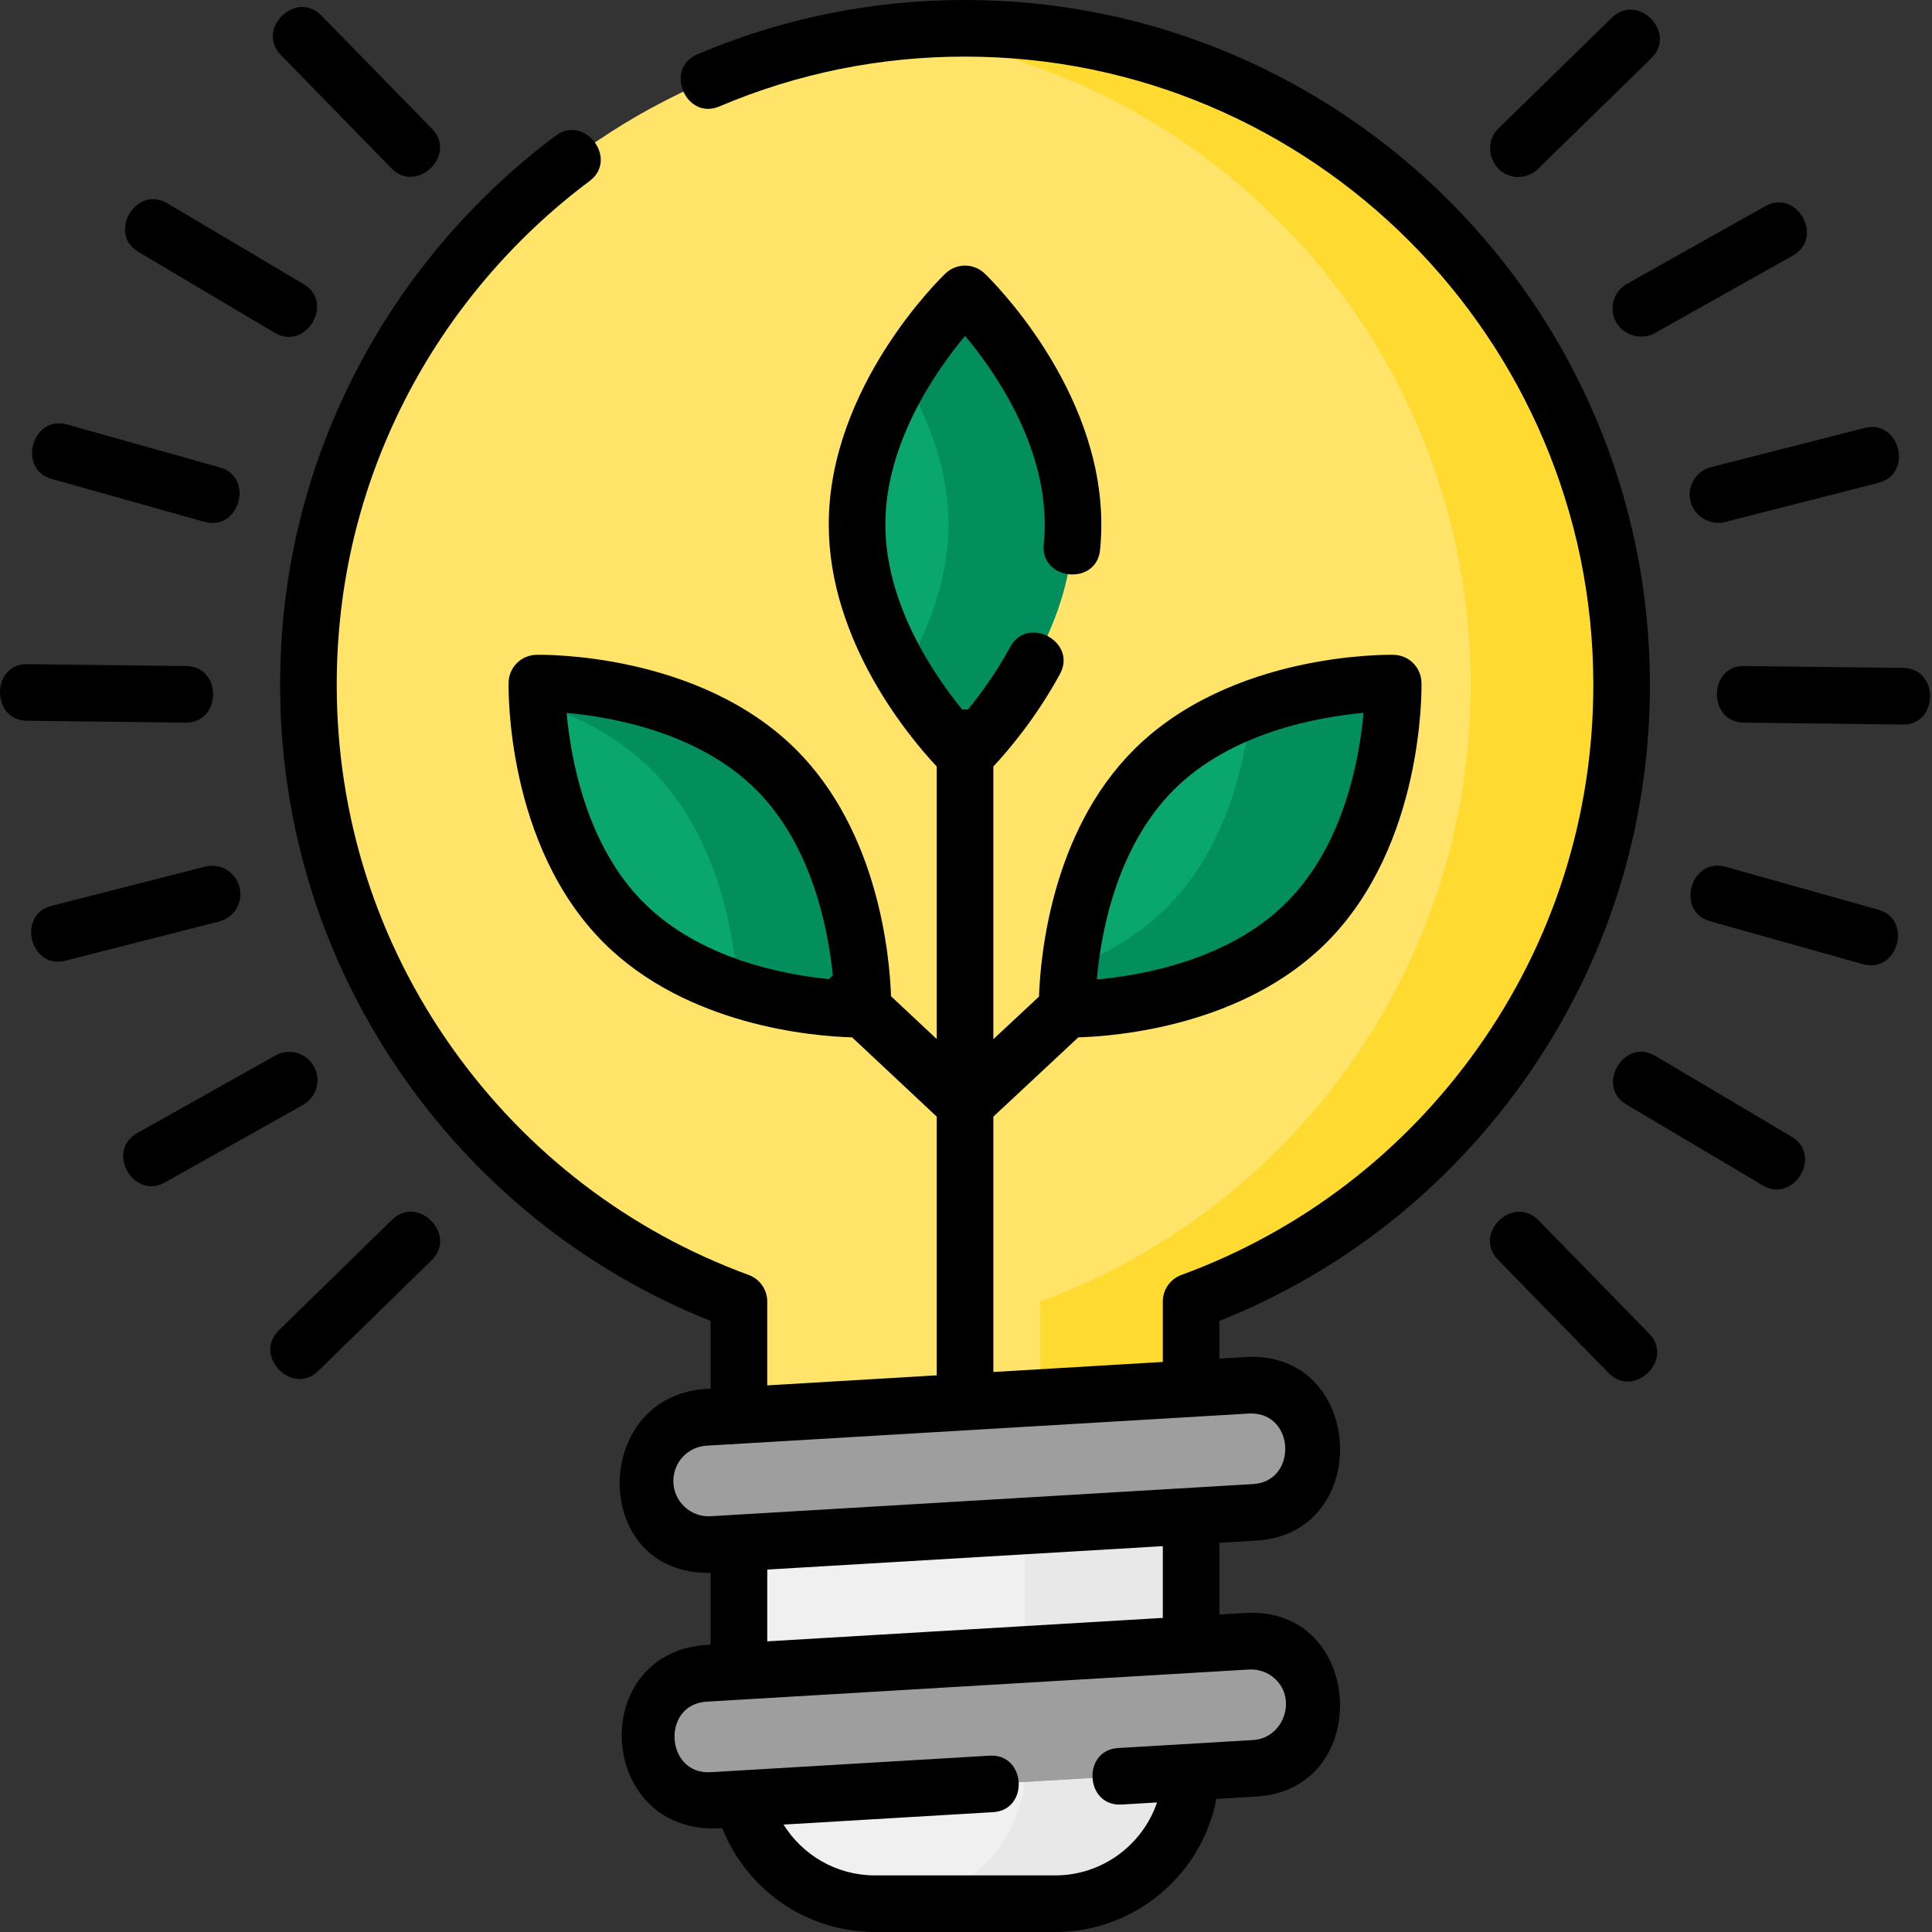 <svg height="512pt" viewBox="0 0 512 512" width="512pt" xmlns="http://www.w3.org/2000/svg"><rect x="0" y="0" width="512" height="512" fill="#333333" stroke="none"/><path d="m429.746 181.508c0-96.098-77.902-174-174-174s-174 77.902-174 174c0 75.043 47.508 138.992 114.086 163.41v57.547c0 19.898 16.133 36.027 36.027 36.027h47.77c19.898 0 36.027-16.129 36.027-36.027v-57.547c66.582-24.418 114.09-88.367 114.09-163.41zm0 0" fill="#ffe469"/><path d="m255.746 7.508c-6.766 0-13.438.398-20 1.152 86.676 9.918 154 83.516 154 172.848 0 75.043-47.508 138.992-114.09 163.41v57.547c0 19.898-16.129 36.027-36.027 36.027h40c19.898 0 36.027-16.129 36.027-36.027v-57.547c66.582-24.418 114.09-88.367 114.09-163.41 0-96.098-77.902-174-174-174zm0 0" fill="#ffda30"/><path d="m165.254 244.477c18.23 18.23 45.637 22.008 57.551 22.777 3.234.211 5.902-2.461 5.695-5.691-.77-11.918-4.547-39.324-22.781-57.555-18.23-18.23-45.637-22.012-57.551-22.777-3.23-.211-5.902 2.461-5.695 5.691.77 11.918 4.551 39.324 22.781 57.555zm0 0" fill="#09a66d"/><path d="m228.5 261.559c-.77-11.914-4.547-39.32-22.781-57.551-18.227-18.23-45.637-22.012-57.551-22.781-3.043-.195-5.586 2.16-5.699 5.133 10.363 3.344 21.391 8.785 30.25 17.648 18.23 18.227 22.012 45.637 22.781 57.551.012.191.012.379.004.562 10.961 3.539 21.18 4.738 27.301 5.133 3.234.211 5.902-2.461 5.695-5.695zm0 0" fill="#028f5d"/><path d="m346.238 244.477c-18.215 18.215-45.59 22.004-57.523 22.777-3.25.211-5.934-2.477-5.723-5.727.773-11.934 4.562-39.309 22.777-57.52 18.211-18.215 45.586-22.004 57.52-22.777 3.25-.211 5.934 2.477 5.723 5.727-.773 11.934-4.562 39.305-22.773 57.52zm0 0" fill="#09a66d"/><path d="m363.289 181.23c-6.953.449-19.141 1.93-31.711 6.684-1.465 13.453-6.328 36.547-22.34 52.562-7.605 7.602-16.805 12.688-25.812 16.094-.203 1.848-.34 3.516-.434 4.957-.211 3.25 2.473 5.938 5.723 5.727 11.938-.773 39.309-4.562 57.523-22.777 18.211-18.215 22-45.586 22.773-57.52.211-3.254-2.473-5.938-5.723-5.727zm0 0" fill="#028f5d"/><path d="m284.363 138.988c0 25.934-16.902 48.094-24.727 56.961-2.062 2.336-5.715 2.336-7.777 0-7.824-8.867-24.727-31.027-24.727-56.961 0-25.93 16.902-48.09 24.727-56.957 2.062-2.34 5.719-2.34 7.777 0 7.824 8.867 24.727 31.027 24.727 56.957zm0 0" fill="#09a66d"/><path d="m259.637 82.031c-2.062-2.34-5.715-2.34-7.777 0-3.254 3.688-8.082 9.688-12.609 17.297 6.352 10.672 12.117 24.52 12.117 39.66 0 15.145-5.766 28.992-12.117 39.664 4.527 7.609 9.355 13.605 12.609 17.297 2.062 2.336 5.719 2.336 7.777 0 7.824-8.867 24.727-31.027 24.727-56.961 0-25.93-16.902-48.09-24.727-56.957zm0 0" fill="#028f5d"/><path d="m279.629 504.492h-47.77c-19.898 0-36.027-16.129-36.027-36.027v-58.57c0-19.898 16.129-36.027 36.027-36.027h47.77c19.898 0 36.027 16.129 36.027 36.027v58.57c0 19.898-16.129 36.027-36.027 36.027zm0 0" fill="#f0f0f0"/><path d="m279.629 373.867h-44c19.898 0 36.027 16.129 36.027 36.027v58.57c0 19.898-16.129 36.027-36.027 36.027h44c19.898 0 36.027-16.129 36.027-36.027v-58.57c0-19.898-16.129-36.027-36.027-36.027zm0 0" fill="#e8e8e8"/><g fill="#9e9e9e"><path d="m332.539 400.777-143.734 8.52c-9.625.57-17.77-7.035-17.859-16.676-.082-8.984 6.895-16.461 15.863-16.992l143.734-8.52c9.625-.57 17.77 7.035 17.859 16.676.082 8.988-6.895 16.457-15.863 16.992zm0 0"/><path d="m332.539 468.605-143.734 8.52c-9.625.57-17.77-7.031-17.859-16.676-.082-8.984 6.895-16.457 15.863-16.988l143.734-8.52c9.625-.57 17.77 7.031 17.859 16.676.082 8.984-6.895 16.457-15.863 16.988zm0 0"/><path d="m332.539 468.605-143.734 8.52c-9.625.57-17.77-7.031-17.859-16.676-.082-8.984 6.895-16.457 15.863-16.988l143.734-8.52c9.625-.57 17.77 7.031 17.859 16.676.082 8.984-6.895 16.457-15.863 16.988zm0 0"/></g><path d="m403.785 286.543c21.895-30.801 33.465-67.121 33.465-105.035 0-100.086-81.422-181.508-181.504-181.508-24.609 0-48.473 4.84-70.938 14.387-8.863 3.766-3.09 17.613 5.867 13.805 20.598-8.754 42.488-13.191 65.07-13.191 91.812 0 166.504 74.695 166.504 166.508 0 34.781-10.613 68.098-30.691 96.348-19.648 27.645-46.789 48.398-78.484 60.023-2.953 1.086-4.914 3.895-4.914 7.043v16.008l-44.91 2.66v-67.668l22.504-21.012c10.34-.309 43.719-3.059 65.789-25.129 25.828-25.832 25.199-67.164 25.16-68.91-.09-4.012-3.316-7.238-7.328-7.332-1.746-.043-43.078-.668-68.91 25.164-21.797 21.797-24.75 54.633-25.121 65.406l-12.094 11.289v-72.27c3.727-3.988 11.27-12.746 17.668-24.551 4.594-8.465-8.586-15.629-13.184-7.148-3.719 6.855-7.918 12.559-11.238 16.613-.246-.023-.496-.039-.746-.039s-.5.016-.742.039c-7.762-9.5-20.375-28.156-20.375-49.059 0-21.598 13.469-40.797 21.125-49.969 7.668 9.145 21.105 28.277 21.105 49.969 0 1.738-.086 3.516-.262 5.285-.941 9.582 13.984 11.066 14.93 1.469.223-2.254.332-4.527.332-6.754 0-36.527-29.668-65.312-30.934-66.52-2.898-2.77-7.465-2.77-10.363 0-1.266 1.207-30.934 29.988-30.934 66.52 0 31.023 21.391 56.445 28.617 64.152v72.23l-12.109-11.344c-.379-10.855-3.375-43.578-25.117-65.324-25.832-25.832-67.168-25.207-68.91-25.16-4.008.09-7.238 3.32-7.328 7.328-.039 1.746-.668 43.078 25.16 68.91 22.141 22.141 55.648 24.84 65.879 25.133l22.426 21.012v68.555l-44.918 2.664v-22.223c0-3.145-1.965-5.957-4.918-7.039-31.695-11.625-58.832-32.383-78.48-60.027-20.078-28.25-30.691-61.566-30.691-96.348 0-26.727 6.137-52.246 18.238-75.855 11.551-22.527 28.41-42.465 48.75-57.652 7.797-5.824-1.27-17.766-8.977-12.02-22.164 16.551-40.531 38.277-53.121 62.828-13.199 25.746-19.891 53.57-19.891 82.699 0 37.914 11.57 74.234 33.461 105.035 20.391 28.688 48.188 50.57 80.629 63.535v17.953c-31.91.691-32.375 49.52 0 48.785v19.047c-33.203 1.086-30.539 51.004 3.07 48.629 6.391 16.098 22.113 27.512 40.457 27.512h47.77c21.18 0 38.863-15.203 42.734-35.27l10.621-.629c31.199-1.855 28.676-50.5-2.883-48.641l-6.945.41v-17.973c0-.352-.016-.699-.027-1.047l9.855-.582c31.16-1.844 28.746-50.512-2.883-48.641l-6.945.41v-9.961c32.445-12.969 60.242-34.848 80.629-63.535zm-92.711-77.234c15.27-15.273 38.371-19.324 50.273-20.395-1.051 11.887-5.074 34.922-20.41 50.258-15.273 15.273-38.371 19.324-50.273 20.395 1.047-11.887 5.07-34.922 20.41-50.258zm-160.914-20.391c11.914 1.07 34.996 5.129 50.258 20.391 14.82 14.82 19.074 37.012 20.289 49.191-.25.203-.492.422-.723.664-.094.102-.176.211-.266.316-12.16-1.195-34.285-5.426-49.168-20.309-15.262-15.266-19.316-38.348-20.391-50.254zm181.398 185.668c11.703 0 12.234 18.016.535 18.707l-143.734 8.52c-2.582.164-5.051-.734-6.945-2.5-1.891-1.77-2.949-4.168-2.973-6.758-.047-4.992 3.824-9.137 8.809-9.434l143.738-8.52c.191-.012.383-.016.57-.016zm6.375 70.352c5.855 5.469 2.152 15.715-5.836 16.188l-35.797 2.121c-9.609.57-8.738 15.535.891 14.977l9.438-.559c-3.832 11.23-14.484 19.336-27 19.336h-47.77c-10.207 0-19.172-5.391-24.215-13.469l55.543-3.293c9.613-.57 8.738-15.516-.887-14.973l-73.941 4.383c-12.055.73-13.141-17.98-1.109-18.691l143.738-8.52c2.582-.156 5.051.734 6.945 2.5zm-134.602-9.965v-19.02l104.82-6.211c0 .051.004.105.004.156v18.863zm0 0"/><path d="m103.777 44.637c6.691 6.852 17.438-3.609 10.734-10.48l-29.348-30.051c-6.727-6.891-17.469 3.578-10.73 10.48zm0 0"/><path d="m36.695 66.77 36.121 21.434c8.219 4.871 15.98-7.961 7.656-12.898l-36.125-21.438c-8.281-4.91-15.949 7.98-7.652 12.902zm0 0"/><path d="m13.746 126.941 40.441 11.355c9.258 2.598 13.344-11.836 4.055-14.441l-40.441-11.355c-9.273-2.602-13.34 11.836-4.055 14.441zm0 0"/><path d="m49.246 191.508c9.574 0 9.68-14.887.09-15l-42.004-.5c-9.602-.305-9.891 14.883-.176 14.996l42 .5c.031.004.062.004.09.004zm0 0"/><path d="m63.48 235.082c-1.023-4.016-5.105-6.438-9.121-5.414l-40.699 10.391c-9.332 2.379-5.621 16.918 3.711 14.531l40.699-10.387c4.012-1.023 6.434-5.109 5.41-9.121zm0 0"/><path d="m83.184 282.586c-2.027-3.609-6.602-4.895-10.211-2.867l-36.625 20.566c-8.41 4.727-1.016 17.777 7.344 13.078l36.625-20.566c3.613-2.027 4.895-6.598 2.867-10.211zm0 0"/><path d="m103.906 323.246-30.055 29.348c-6.797 6.637 3.539 17.508 10.48 10.73l30.051-29.344c6.895-6.727-3.578-17.473-10.477-10.734zm0 0"/><path d="m407.711 323.375c-6.727-6.895-17.469 3.578-10.73 10.477l29.344 30.055c6.691 6.855 17.441-3.609 10.734-10.477zm0 0"/><path d="m474.797 301.242-36.125-21.434c-8.281-4.91-15.949 7.98-7.652 12.898l36.121 21.434c8.219 4.875 15.98-7.957 7.656-12.898zm0 0"/><path d="m497.742 241.066-40.441-11.352c-9.27-2.605-13.34 11.836-4.055 14.441l40.441 11.352c9.262 2.602 13.344-11.832 4.055-14.441zm0 0"/><path d="m504.332 177.008-42-.5c-9.602-.305-9.891 14.883-.18 14.996l42.004.5c9.602.305 9.891-14.883.176-14.996zm0 0"/><path d="m448.008 132.93c.996 3.906 5.23 6.406 9.121 5.414l40.699-10.391c9.332-2.379 5.637-16.926-3.707-14.531l-40.703 10.387c-4.012 1.023-6.434 5.105-5.41 9.121zm0 0"/><path d="m428.305 85.426c1.977 3.516 6.719 4.828 10.215 2.863l36.621-20.566c8.398-4.715 1.066-17.797-7.344-13.078l-36.625 20.57c-3.609 2.027-4.895 6.598-2.867 10.211zm0 0"/><path d="m402.344 46.898c1.891 0 3.781-.711 5.242-2.137l30.051-29.344c6.891-6.73-3.578-17.473-10.477-10.734l-30.055 29.348c-4.684 4.57-1.406 12.867 5.238 12.867zm0 0"/></svg>